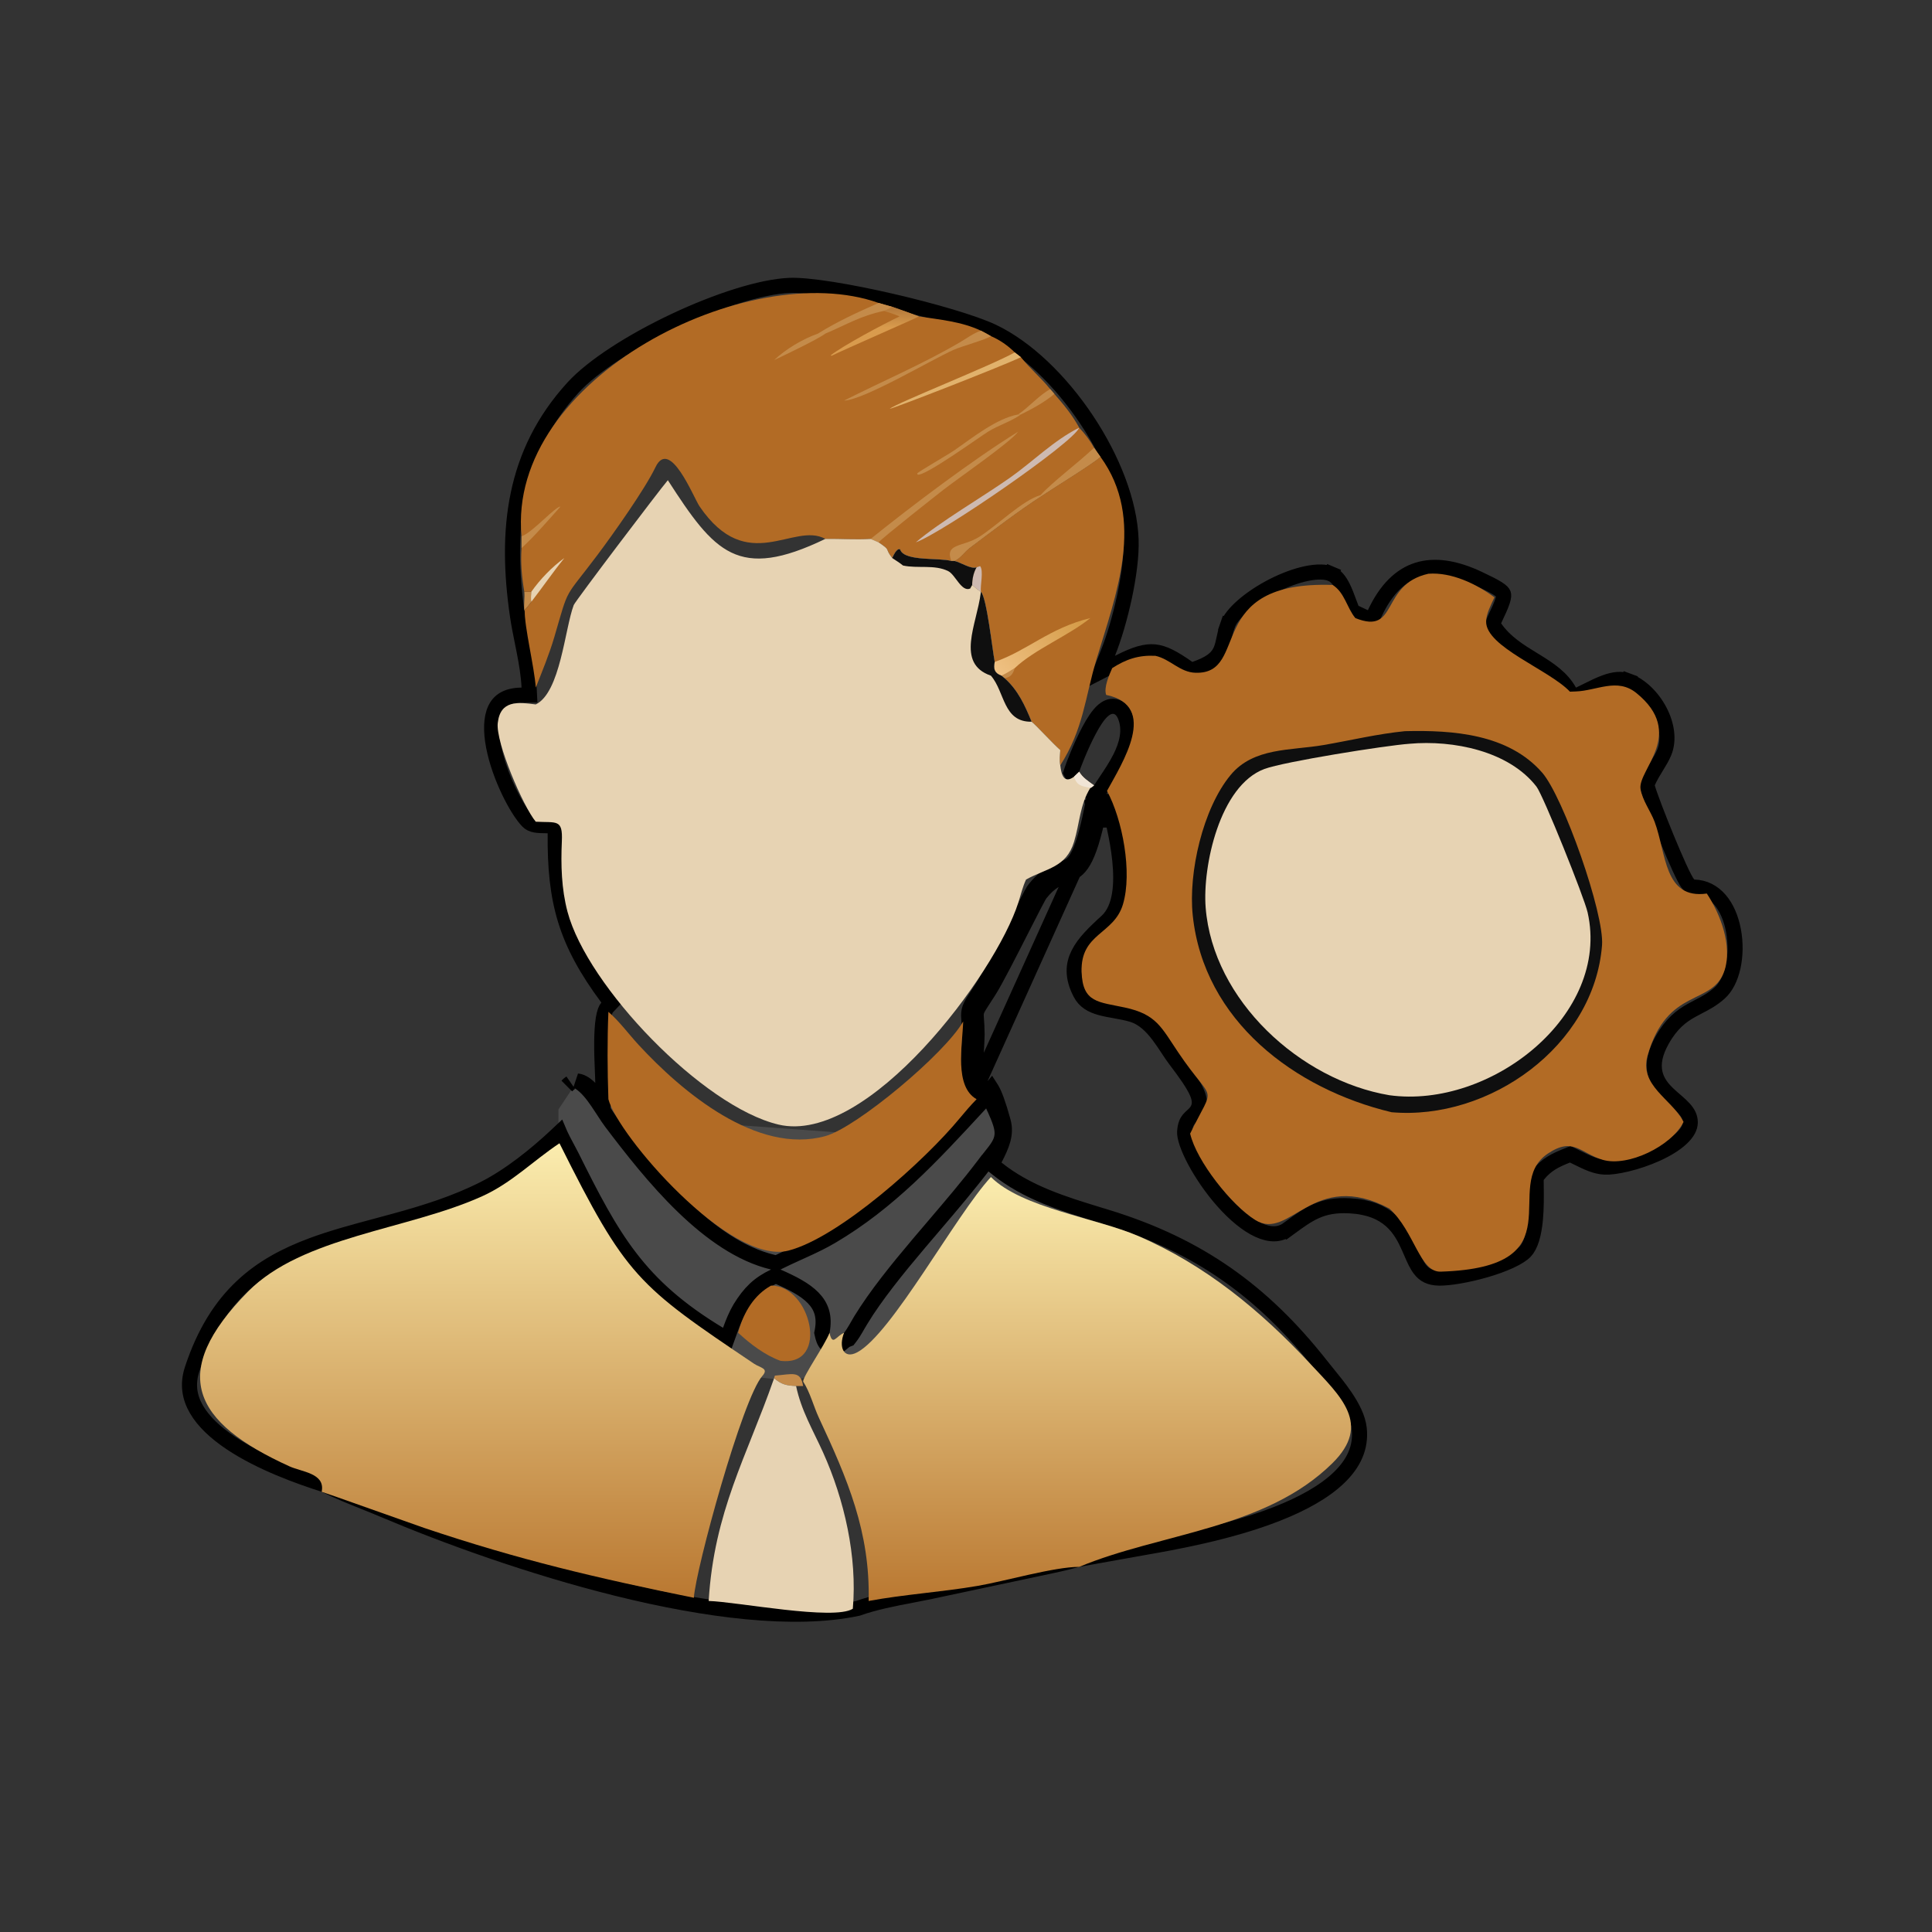 <svg width="128" height="128" viewBox="0 0 128 128" fill="none" xmlns="http://www.w3.org/2000/svg">
<rect x="0" y="0" width="128" height="128" fill="#333333" stroke="none"/>
<path d="M37 73.5V76L36.5 78L39 90L52.5 91.5L68.5 87L72 80.5L69 79L66 77.5L66.5 75L65.5 72.5L62 75.5L41.5 74L39 72H38L37 73.5Z" fill="#4A4A4A"/>
<path d="M72.688 54.334C71.985 57.501 71.37 57.73 70.57 58.027C70.106 58.199 69.58 58.394 68.939 59.199C68.845 59.295 68.317 60.333 67.689 61.567C66.899 63.12 65.951 64.983 65.513 65.667C64.931 66.576 64.738 66.82 64.689 67.09C64.643 67.349 64.729 67.631 64.734 68.54C64.735 68.782 64.705 69.281 64.672 69.836C64.613 70.824 64.543 71.99 64.62 72.2L72.688 54.334ZM72.688 54.334C72.596 53.962 72.506 53.632 72.432 53.366L72.913 53.232L73.404 53.325C73.336 53.686 73.268 54.019 73.201 54.328L72.688 54.334ZM34.559 46.055L35.08 46.051L35.054 45.53C35.013 44.712 34.872 43.897 34.718 43.108C34.679 42.909 34.639 42.713 34.6 42.519C34.482 41.93 34.367 41.358 34.283 40.786C33.46 35.127 34.008 30.016 37.956 25.686C39.27 24.244 41.879 22.583 44.695 21.255C47.513 19.926 50.427 18.984 52.32 18.908C52.935 18.884 53.922 18.981 55.126 19.171C56.319 19.36 57.694 19.635 59.069 19.953C61.836 20.591 64.542 21.386 65.775 21.972C68.016 23.039 70.274 25.229 71.996 27.814C73.719 30.399 74.858 33.308 74.937 35.765C75.005 37.867 74.206 41.265 73.405 43.264L72.907 44.508L74.098 43.895C75.224 43.315 75.904 43.13 76.503 43.19C77.11 43.251 77.725 43.573 78.71 44.263L78.921 44.41L79.163 44.325C80.103 43.994 80.608 43.667 80.868 43.094C80.975 42.859 81.03 42.6 81.081 42.363L81.089 42.323C81.145 42.063 81.207 41.776 81.328 41.427L80.855 41.264L81.328 41.427C81.453 41.063 81.804 40.605 82.361 40.122C82.907 39.648 83.604 39.188 84.347 38.81C85.092 38.432 85.865 38.143 86.56 37.999C87.269 37.852 87.83 37.869 88.195 38.023L88.389 37.562L88.195 38.023C88.498 38.15 88.743 38.442 88.968 38.891C89.119 39.193 89.231 39.498 89.346 39.81C89.408 39.978 89.471 40.149 89.541 40.323L89.614 40.504L89.791 40.588L90.411 40.88L90.866 41.095L91.078 40.64C91.838 39.01 92.808 38.11 93.909 37.762C95.02 37.411 96.373 37.587 97.966 38.342L98.178 37.896L97.966 38.342C98.549 38.618 98.952 38.816 99.229 38.993C99.509 39.171 99.581 39.28 99.605 39.344C99.627 39.405 99.643 39.527 99.545 39.828C99.448 40.13 99.268 40.52 99.001 41.084L98.878 41.344L99.041 41.581C99.706 42.548 100.677 43.143 101.546 43.675C101.605 43.711 101.664 43.747 101.722 43.782C102.665 44.363 103.477 44.904 103.977 45.8L104.204 46.204L104.624 46.009C104.828 45.914 105.023 45.816 105.216 45.72C105.591 45.532 105.955 45.35 106.347 45.209C106.917 45.004 107.418 44.941 107.871 45.108L108.044 44.639L107.871 45.108C108.679 45.406 109.467 46.159 109.957 47.091C110.447 48.023 110.591 49.038 110.261 49.845C110.134 50.155 109.958 50.447 109.756 50.775L109.733 50.813C109.544 51.12 109.333 51.462 109.173 51.836L109.104 51.998L109.151 52.167C109.288 52.659 109.854 54.141 110.424 55.525C110.712 56.224 111.006 56.911 111.254 57.453C111.378 57.723 111.493 57.962 111.592 58.15C111.679 58.316 111.784 58.503 111.89 58.615L112.033 58.765L112.24 58.771C113.626 58.807 114.54 60.01 114.848 61.657C114.998 62.46 114.986 63.313 114.82 64.064C114.652 64.82 114.337 65.428 113.924 65.794C113.441 66.222 113.013 66.444 112.552 66.683C112.391 66.766 112.226 66.852 112.053 66.949C111.38 67.327 110.735 67.821 110.124 68.905C109.656 69.736 109.51 70.441 109.645 71.071C109.779 71.691 110.166 72.139 110.538 72.492C110.68 72.626 110.832 72.757 110.974 72.88C111.017 72.917 111.059 72.954 111.1 72.989C111.281 73.147 111.441 73.293 111.577 73.444C111.842 73.738 111.988 74.02 111.984 74.376C111.981 74.698 111.798 75.054 111.388 75.434C110.983 75.81 110.408 76.156 109.76 76.45C109.116 76.742 108.423 76.971 107.8 77.122C107.167 77.275 106.641 77.339 106.323 77.323L106.302 77.752L106.323 77.323C105.696 77.292 105.175 77.035 104.529 76.717C104.433 76.669 104.333 76.621 104.231 76.571L104.031 76.474L103.826 76.557C103.091 76.854 102.464 77.129 101.881 77.865L101.772 78.002L101.773 78.178C101.774 78.301 101.775 78.432 101.777 78.569C101.785 79.224 101.796 80.022 101.723 80.794C101.679 81.259 101.606 81.695 101.492 82.069C101.377 82.446 101.228 82.728 101.053 82.913C100.869 83.107 100.526 83.328 100.044 83.55C99.573 83.768 99.009 83.969 98.421 84.139C97.235 84.484 96.021 84.685 95.348 84.677C94.701 84.668 94.359 84.447 94.105 84.132C93.862 83.833 93.697 83.453 93.492 82.979C93.447 82.877 93.401 82.77 93.352 82.659C93.09 82.069 92.754 81.396 92.147 80.862C91.528 80.318 90.674 79.957 89.447 79.889C88.509 79.836 87.814 79.962 87.166 80.253C86.593 80.51 86.07 80.892 85.479 81.325C85.428 81.362 85.377 81.399 85.325 81.437L85.62 81.841L85.325 81.437C84.781 81.834 84.135 81.837 83.377 81.49C82.605 81.138 81.789 80.448 81.035 79.6C80.286 78.757 79.628 77.79 79.165 76.924C78.934 76.491 78.755 76.091 78.639 75.75C78.519 75.399 78.478 75.152 78.485 75.009L78.485 75.009C78.509 74.525 78.64 74.3 78.753 74.162C78.819 74.082 78.889 74.018 78.981 73.934L78.985 73.931L78.993 73.924C79.075 73.85 79.199 73.737 79.293 73.594C79.404 73.424 79.469 73.224 79.458 72.985C79.448 72.765 79.375 72.538 79.264 72.301C79.045 71.831 78.608 71.18 77.874 70.22C77.712 70.008 77.547 69.758 77.363 69.479L77.354 69.465C77.17 69.186 76.969 68.882 76.75 68.595C76.321 68.03 75.766 67.448 75.014 67.219C74.654 67.11 74.275 67.041 73.924 66.978L73.876 66.969C73.533 66.908 73.217 66.852 72.919 66.769C72.309 66.601 71.855 66.344 71.576 65.806C71.015 64.721 71.091 63.908 71.441 63.202C71.815 62.445 72.518 61.776 73.321 61.042L72.983 60.673L73.321 61.042C73.818 60.587 74.062 59.925 74.172 59.241C74.283 58.55 74.267 57.774 74.191 57.013C74.038 55.491 73.631 53.943 73.395 53.097L72.422 53.139C72.119 54.738 71.842 55.728 71.578 56.358C71.319 56.977 71.089 57.207 70.895 57.333C70.788 57.402 70.671 57.454 70.515 57.513C70.482 57.526 70.446 57.539 70.408 57.554C70.278 57.602 70.122 57.659 69.967 57.73C69.534 57.928 69.068 58.237 68.555 58.878C68.506 58.936 68.466 59.003 68.446 59.035C68.411 59.093 68.37 59.166 68.325 59.248C68.234 59.414 68.116 59.638 67.981 59.899C67.772 60.302 67.516 60.804 67.243 61.342C67.162 61.501 67.079 61.664 66.996 61.828C66.257 63.277 65.468 64.81 65.092 65.397C64.975 65.58 64.871 65.741 64.78 65.881C64.657 66.07 64.558 66.221 64.484 66.343C64.352 66.558 64.249 66.75 64.203 66.972C64.161 67.177 64.176 67.378 64.191 67.57L64.193 67.594L64.194 67.615C64.21 67.827 64.231 68.11 64.234 68.543L64.234 68.543C64.235 68.767 64.207 69.236 64.174 69.78C64.161 70.002 64.147 70.236 64.134 70.472C64.112 70.867 64.093 71.26 64.088 71.576C64.085 71.734 64.085 71.879 64.091 72C64.096 72.097 64.105 72.249 64.15 72.372L64.212 72.541L64.368 72.632C64.617 72.778 64.879 72.764 65.093 72.659C65.268 72.574 65.4 72.435 65.48 72.344C65.525 72.293 65.568 72.24 65.604 72.197C65.63 72.164 65.654 72.135 65.676 72.109C65.685 72.123 65.694 72.137 65.703 72.154C65.889 72.466 66.139 73.103 66.466 74.297L66.861 74.188L66.466 74.297C66.696 75.14 66.386 75.869 65.908 76.79L65.719 77.154L66.038 77.41C68.031 79.016 70.472 79.763 72.775 80.468C73.005 80.538 73.234 80.608 73.461 80.678L73.609 80.201L73.461 80.678C79.395 82.52 83.643 85.532 87.482 90.401L87.874 90.092L87.482 90.401C87.63 90.59 87.787 90.782 87.946 90.977C88.332 91.452 88.737 91.948 89.099 92.478C89.61 93.224 89.977 93.955 90.052 94.642C90.191 95.901 89.679 96.97 88.701 97.907C87.712 98.855 86.272 99.639 84.646 100.281C81.451 101.543 77.704 102.198 75.725 102.544L75.629 102.561L75.627 102.561L71.412 103.316L71.388 103.32L71.365 103.327C70.524 103.564 69.668 103.743 68.796 103.925C68.476 103.992 68.155 104.059 67.831 104.13C67.831 104.13 67.831 104.13 67.831 104.13L61.385 105.499C61.385 105.499 61.384 105.499 61.384 105.5C61.055 105.567 60.714 105.632 60.367 105.698C59.199 105.921 57.956 106.158 56.827 106.561C52.586 107.459 46.755 106.695 40.943 105.258C35.134 103.822 29.418 101.734 25.471 100.06C25.021 99.869 24.575 99.69 24.134 99.513C23.247 99.157 22.379 98.809 21.537 98.388L21.502 98.37L21.465 98.358C19.842 97.84 17.262 96.923 15.28 95.594C14.29 94.93 13.485 94.186 13.014 93.372C12.553 92.576 12.404 91.704 12.728 90.718C13.543 88.238 14.677 86.51 16.017 85.244C17.36 83.975 18.935 83.148 20.668 82.504C22.026 82 23.458 81.617 24.945 81.219C25.366 81.106 25.792 80.992 26.223 80.873C28.155 80.341 30.146 79.728 32.066 78.757C33.765 77.897 35.498 76.503 36.849 75.234L37.068 75.028C37.087 75.073 37.107 75.116 37.127 75.159C37.245 75.417 37.377 75.666 37.504 75.902C37.526 75.943 37.548 75.984 37.57 76.025C37.674 76.218 37.773 76.401 37.864 76.583C39.214 79.3 40.325 81.456 41.765 83.328C43.214 85.212 44.985 86.793 47.644 88.398L48.165 88.713L48.372 88.14C48.565 87.605 48.764 87.119 49.036 86.661C49.66 85.652 50.25 85.056 51.297 84.562L51.392 84.517L51.508 84.567C52.483 84.995 53.324 85.42 53.875 85.987C54.391 86.517 54.667 87.187 54.471 88.204L54.451 88.304L54.473 88.404C54.5 88.533 54.532 88.651 54.572 88.753C54.609 88.849 54.666 88.968 54.764 89.067C54.876 89.182 55.035 89.262 55.222 89.259C55.383 89.256 55.507 89.192 55.575 89.151C55.648 89.107 55.713 89.055 55.758 89.017C55.788 88.992 55.808 88.975 55.826 88.96C55.846 88.943 55.864 88.927 55.895 88.902C55.983 88.83 56.047 88.787 56.105 88.765L56.233 88.716L56.318 88.607C56.467 88.417 56.596 88.205 56.71 88.009C56.753 87.935 56.793 87.865 56.831 87.798C56.9 87.677 56.963 87.566 57.03 87.456L56.614 87.2L57.03 87.456C58.053 85.795 59.432 84.091 60.893 82.363C61.217 81.98 61.545 81.595 61.875 81.209C63.018 79.868 64.169 78.52 65.172 77.195L64.774 76.893L65.172 77.195C65.323 76.996 65.459 76.824 65.582 76.67L65.616 76.627C65.725 76.491 65.826 76.364 65.913 76.248C66.103 75.995 66.274 75.735 66.35 75.427C66.43 75.105 66.392 74.791 66.29 74.452C66.191 74.123 66.019 73.727 65.788 73.227L65.475 72.547L64.967 73.097C64.888 73.183 64.808 73.269 64.729 73.355C61.737 76.593 58.902 79.662 55.089 81.909C54.525 82.241 53.938 82.523 53.331 82.801C53.19 82.866 53.046 82.931 52.902 82.996C52.434 83.209 51.955 83.426 51.484 83.663L51.447 83.682L51.199 83.623C49.092 83.123 47.084 81.704 45.251 79.932C43.423 78.166 41.814 76.094 40.492 74.35C40.332 74.139 40.177 73.899 40.005 73.632C39.879 73.438 39.744 73.229 39.591 73.007C39.262 72.528 38.858 72.001 38.383 71.703L38.252 71.621C38.461 71.639 38.739 71.754 39.087 72.098L39.954 72.957L39.938 71.737C39.936 71.523 39.924 71.253 39.911 70.945C39.888 70.376 39.858 69.678 39.867 68.961C39.874 68.422 39.903 67.912 39.969 67.5C40.002 67.294 40.043 67.124 40.09 66.993C40.138 66.857 40.183 66.792 40.205 66.768L40.494 66.463L40.243 66.126C38.849 64.253 37.981 62.654 37.461 60.973C36.941 59.29 36.762 57.494 36.784 55.212L36.788 54.714L36.291 54.707L36.252 54.706C35.597 54.698 35.236 54.693 34.958 54.406C34.615 54.05 34.145 53.328 33.707 52.41C33.273 51.501 32.891 50.448 32.7 49.455C32.507 48.446 32.525 47.578 32.8 46.986C32.933 46.702 33.124 46.48 33.389 46.325C33.659 46.167 34.035 46.059 34.559 46.055ZM37.795 71.743C37.709 71.808 37.631 71.874 37.56 71.941C37.638 71.859 37.716 71.793 37.795 71.743ZM71.025 50.975L70.958 51.18L71.061 51.368C71.208 51.639 71.421 51.849 71.619 52.015C71.772 52.142 71.941 52.261 72.082 52.361C72.121 52.389 72.158 52.415 72.192 52.439L72.624 52.75L72.907 52.298C73.003 52.145 73.123 51.967 73.253 51.773C73.569 51.303 73.95 50.735 74.231 50.169C74.632 49.36 74.929 48.375 74.534 47.424C74.43 47.175 74.236 46.878 73.875 46.808C73.531 46.741 73.251 46.925 73.088 47.065C72.747 47.357 72.42 47.886 72.149 48.397C71.588 49.451 71.098 50.75 71.025 50.975Z" stroke="black"/>
<path d="M34.737 39.208H35.2C35.188 39.43 35.157 39.655 35.2 39.874C35.055 40.058 34.912 40.272 34.737 40.428C34.693 40.027 34.774 39.617 34.737 39.208Z" fill="#C48B4A"/>
<path d="M51.286 91.311L51.337 91.139C52.509 91.045 53.041 90.781 53.21 91.828H52.743C52.107 91.8 51.775 91.73 51.286 91.311Z" fill="#C48B4A"/>
<path d="M51.083 85.176C53.721 85.147 55.009 90.566 51.709 90.158C50.674 89.784 49.703 89.039 48.903 88.299L48.946 88.145C49.293 86.929 49.954 85.803 51.083 85.176Z" fill="#B26B25"/>
<path d="M51.286 91.311C51.775 91.73 52.107 91.8 52.743 91.828C53.084 93.458 53.854 94.729 54.528 96.222C55.942 99.354 56.803 103.138 56.502 106.583C55.256 107.383 48.827 106.123 46.951 106.068C47.313 100.132 49.474 96.502 51.265 91.373L51.286 91.311Z" fill="#E7D3B3"/>
<path d="M72.913 30.271C75.915 34.405 73.936 39.391 72.638 43.707C71.884 46.217 71.795 48.276 70.247 50.708C70.171 50.387 70.227 50.021 70.247 49.695C69.698 49.211 68.65 48.05 68.348 47.816C67.908 46.742 67.451 45.729 66.563 44.936L66.351 44.765C65.9 44.6 65.799 44.337 65.904 43.853C65.758 43.126 65.369 39.531 64.986 39.208C64.777 39.079 64.592 38.917 64.409 38.755C64.407 38.372 64.503 37.916 64.702 37.588C64.338 37.727 63.696 37.278 63.243 37.166C63.671 36.957 63.887 36.574 64.253 36.298C65.764 35.16 67.551 33.792 69.097 32.803C69.885 32.274 72.321 30.779 72.913 30.271Z" fill="#B26B25"/>
<path d="M66.351 44.765C66.658 44.631 66.944 44.438 67.231 44.265C67.107 44.66 66.972 44.857 66.563 44.936L66.351 44.765Z" fill="#C48B4A"/>
<path d="M64.702 37.588L64.933 37.507C65.183 37.805 64.931 38.806 64.986 39.208C64.777 39.079 64.592 38.917 64.409 38.755C64.407 38.372 64.503 37.916 64.702 37.588Z" fill="#CEBAB1"/>
<path d="M65.904 43.853C68.054 43.111 69.535 41.606 72.237 40.949C70.789 42.122 68.511 43.04 67.231 44.265C66.944 44.438 66.658 44.631 66.351 44.765C65.9 44.6 65.799 44.337 65.904 43.853Z" fill="url(#paint0_linear_38_3432)"/>
<path d="M40.308 67.037C41.027 67.654 41.667 68.53 42.317 69.233C45.162 72.311 50.139 76.529 54.693 75.266C56.754 74.695 62.613 69.801 63.814 67.673C63.765 69.256 63.212 71.983 64.702 72.826C64.301 73.236 63.935 73.665 63.569 74.105C61.315 76.843 55.614 81.982 52.24 82.855C48.361 83.859 40.912 75.195 40.308 72.826C40.242 70.925 40.229 68.936 40.308 67.037Z" fill="#B26B25"/>
<path d="M34.555 35.534C33.551 25.065 49.623 17.013 58.212 20.072L59.11 20.327C59.704 20.529 60.293 20.741 60.88 20.963C62.289 21.185 63.676 21.295 64.986 21.907C65.208 22.025 65.436 22.138 65.651 22.269C66.236 22.518 66.781 22.9 67.231 23.347L67.638 23.666C68.232 24.41 68.976 25.035 69.581 25.783L69.854 26.098C70.472 26.809 71.05 27.503 71.5 28.336C71.884 28.75 72.213 29.169 72.483 29.667L72.913 30.271C72.321 30.779 69.885 32.274 69.097 32.803C67.551 33.792 65.764 35.16 64.253 36.298C63.887 36.574 63.671 36.957 63.243 37.166H63.026C62.247 36.939 60.009 37.201 59.66 36.462L59.623 36.383L59.503 36.394C59.305 36.537 59.218 36.758 59.11 36.97C58.561 36.265 59.081 36.522 58.212 35.932L57.684 35.703C56.7 35.767 55.675 35.688 54.681 35.703C52.57 34.544 49.524 38.195 46.35 33.553C45.947 32.965 44.381 28.955 43.426 30.955C42.738 32.394 40.622 35.386 39.575 36.779C37.32 39.778 37.733 38.758 36.727 42.2C36.392 43.343 35.932 44.449 35.496 45.555C35.403 44.191 34.73 41.487 34.769 40.453L34.737 40.428C34.912 40.272 35.055 40.058 35.2 39.874C35.157 39.655 35.188 39.43 35.2 39.208H34.737C34.572 38.248 34.482 37.289 34.555 36.315V35.534Z" fill="#B26B25"/>
<path d="M69.581 25.783L69.854 26.098C69.238 26.631 68.368 27.099 67.638 27.459H67.451C68.181 26.968 68.843 26.179 69.581 25.783Z" fill="#C48B4A"/>
<path d="M35.2 39.208C35.787 38.376 36.567 37.563 37.392 36.97C36.623 37.919 35.945 38.912 35.2 39.874C35.157 39.655 35.188 39.43 35.2 39.208Z" fill="#E7D3B3"/>
<path d="M34.555 35.534L34.661 35.486C35.381 35.157 36.804 33.554 37.131 33.564C36.29 34.506 35.481 35.454 34.555 36.315V35.534Z" fill="#C48B4A"/>
<path d="M67.638 27.459C66.986 27.93 66.162 28.166 65.473 28.593C64.821 28.998 61.277 31.57 60.792 31.446L60.769 31.358C60.963 31.183 62.836 30.106 63.247 29.821C64.45 28.986 66.013 27.728 67.451 27.459H67.638Z" fill="#C48B4A"/>
<path d="M59.11 20.327C59.704 20.529 60.293 20.741 60.88 20.963C60.758 21.054 55.768 23.231 55.098 23.569L55.031 23.544C55.86 22.892 58.519 21.473 59.6 20.963C59.265 20.813 58.912 20.71 58.563 20.597C58.766 20.524 58.929 20.447 59.11 20.327Z" fill="url(#paint1_linear_38_3432)"/>
<path d="M67.231 23.347L67.638 23.666C66.268 24.315 59.058 27.115 58.948 27.084C59.347 26.721 65.733 24.198 67.231 23.347Z" fill="#E1B26C"/>
<path d="M58.212 20.072L59.11 20.327C58.929 20.447 58.766 20.524 58.563 20.597C56.958 20.943 56.115 21.497 54.681 22.102C54.185 22.482 51.885 23.576 51.286 23.858C52.068 23.121 53.179 22.46 54.192 22.102C55.471 21.3 56.836 20.68 58.212 20.072Z" fill="#C48B4A"/>
<path d="M64.986 21.907C65.208 22.025 65.436 22.138 65.651 22.269C65.335 22.496 63.717 22.939 63.181 23.177C61.715 23.827 57.242 26.498 55.924 26.54C58.472 25.249 61.126 24.126 63.593 22.681C64.041 22.418 64.493 22.076 64.986 21.907Z" fill="#C48B4A"/>
<path d="M67.451 28.603C66.972 29.279 63.438 31.719 62.501 32.451C62.078 32.78 58.381 35.693 58.212 35.932L57.684 35.703C60.365 33.545 64.474 30.438 67.451 28.603Z" fill="#C48B4A"/>
<path d="M71.5 28.336C71.139 29.312 62.422 35.307 60.674 35.932C62.31 34.546 65.037 32.967 66.892 31.666C68.415 30.596 69.833 29.159 71.5 28.336Z" fill="#CEBAB1"/>
<path d="M72.483 29.667L72.913 30.271C72.321 30.779 69.885 32.274 69.097 32.803C67.551 33.792 65.764 35.16 64.253 36.298C63.887 36.574 63.671 36.957 63.243 37.166H63.026C62.581 35.987 63.771 36.254 64.868 35.573C66.006 34.867 67.754 33.131 68.939 32.803C69.75 31.913 71.381 30.705 72.483 29.667Z" fill="#C48B4A"/>
<path d="M55.924 88.299C55.549 89.234 55.88 90.08 56.792 89.595C59.084 88.374 63.292 80.539 65.651 77.981C67.709 80.033 72.643 80.697 75.39 81.879C79.856 83.801 83.527 86.833 86.821 90.367C88.833 92.525 90.898 94.358 88.27 96.946C83.823 101.325 76.905 101.559 71.5 103.808C69.832 103.81 66.59 104.757 64.772 105.069C62.376 105.48 59.941 105.627 57.549 106.068C57.66 101.508 56.147 97.988 54.265 93.956C53.899 93.174 53.677 92.251 53.21 91.531C53.21 91.161 54.64 89.128 54.962 88.299C55.16 89.222 55.393 88.504 55.924 88.299Z" fill="url(#paint2_linear_38_3432)"/>
<path d="M21.313 98.835L21.326 98.754C21.497 97.599 19.991 97.518 19.182 97.151C12.77 94.24 11.124 90.961 16.424 85.579C20.042 81.905 27.012 81.489 31.953 79.251C33.912 78.363 35.314 76.909 37.067 75.745C41.495 84.616 42.24 85.157 49.953 90.347C50.378 90.633 50.959 90.649 50.508 91.16C49.189 92.653 46.097 103.944 45.97 105.857C39.567 104.553 34.417 103.355 28.097 101.227C27.662 101.081 21.357 98.83 21.313 98.835Z" fill="url(#paint3_linear_38_3432)"/>
<path d="M35.496 46.671C37.124 45.882 37.42 41.655 38.011 40.087C38.107 39.831 43.692 32.463 44.246 31.815C47.339 36.607 48.883 38.5 54.681 35.703C55.675 35.688 56.7 35.767 57.684 35.703L58.212 35.932C59.081 36.522 58.561 36.265 59.11 36.97C59.218 36.758 59.305 36.537 59.503 36.394L59.623 36.383L59.66 36.462C60.009 37.201 62.247 36.939 63.026 37.166H63.243C63.696 37.278 64.338 37.727 64.702 37.588C64.503 37.916 64.407 38.372 64.409 38.755C64.592 38.917 64.777 39.079 64.986 39.208C65.369 39.531 65.758 43.126 65.904 43.853C65.799 44.337 65.9 44.6 66.351 44.765L66.563 44.936C67.451 45.729 67.908 46.742 68.348 47.816C68.65 48.05 69.698 49.211 70.247 49.695C70.227 50.021 70.171 50.387 70.247 50.708C70.316 51.337 70.498 51.946 71.156 51.459L71.5 51.129C71.709 51.512 72.135 51.783 72.483 52.033C72.414 52.086 72.32 52.182 72.237 52.202C71.536 53.334 71.536 54.533 71.16 55.769C70.639 57.485 69.337 57.518 67.979 58.271C67.757 58.744 67.631 59.282 67.473 59.78C65.972 64.526 57.484 75.902 51.579 74.506C46.559 73.32 38.905 65.338 37.598 60.405C37.195 58.884 37.154 57.294 37.224 55.73C37.289 54.246 36.88 54.516 35.496 54.441C34.662 53.439 32.836 49.19 32.977 47.907C33.147 46.375 34.305 46.52 35.496 46.671Z" fill="#E7D3B3"/>
<path d="M71.5 51.129C71.709 51.512 72.135 51.783 72.483 52.033C72.414 52.086 72.32 52.182 72.237 52.202C71.665 52.074 71.356 52.078 71.156 51.459L71.5 51.129Z" fill="#F1E5D6"/>
<path d="M59.11 36.97C59.218 36.758 59.305 36.537 59.503 36.394L59.623 36.383L59.66 36.462C60.009 37.201 62.247 36.939 63.026 37.166H63.243C63.696 37.278 64.338 37.727 64.702 37.588C64.503 37.916 64.407 38.372 64.409 38.755L64.276 38.994C63.696 39.237 63.304 38.081 62.825 37.84C61.918 37.385 60.795 37.681 59.825 37.466C59.605 37.282 59.347 37.13 59.11 36.97Z" fill="#0F0F0F"/>
<path d="M64.986 39.208C65.369 39.531 65.758 43.126 65.904 43.853C65.799 44.337 65.9 44.6 66.351 44.765L66.563 44.936C67.451 45.729 67.908 46.742 68.348 47.816C66.448 47.85 66.584 45.838 65.651 44.765C63.285 43.952 64.723 41.351 64.976 39.288L64.986 39.208Z" fill="#0F0F0F"/>
<path d="M94.635 38.012C96.167 37.896 97.809 38.683 99.011 39.576C98.793 40.059 98.473 40.631 98.46 41.168C98.416 42.853 102.631 44.364 104.013 45.825L104.391 45.811C105.8 45.764 107.14 44.883 108.414 45.914C111.719 48.592 108.512 50.994 108.688 52.261C108.789 52.984 109.361 53.745 109.622 54.442C110.406 56.541 110.231 59.598 113.081 59.199C113.995 60.576 114.783 62.686 114.251 64.302C113.47 66.672 110.46 65.353 109.156 69.935C108.596 71.906 110.698 72.78 111.499 74.254L111.539 74.33C110.751 75.935 107.84 77.335 106.177 76.839C104.692 76.395 104.235 75.296 102.547 76.43C99.37 78.562 104.612 83.966 95.445 84.25C94.054 84.293 93.721 81.59 92.048 80.068C86.989 77.384 85.472 82.269 83.162 80.825C81.591 79.844 79.277 76.939 78.85 75.106C80.542 71.632 80.465 73.295 78.052 69.711C76.939 68.058 76.612 67.205 74.547 66.756C72.773 66.371 71.722 66.45 71.659 64.383C71.58 61.809 73.798 61.929 74.399 59.914C75.029 57.802 74.371 54.298 73.341 52.4C74.336 50.577 76.806 46.761 73.287 46.04C73.111 45.562 73.49 44.71 73.686 44.265C74.612 43.668 75.445 43.393 76.553 43.45C77.541 43.671 78.165 44.545 79.213 44.573C82.858 44.672 79.677 38.456 88.293 38.755C89.089 39.26 89.221 40.245 89.795 40.949C92.674 42.105 91.428 38.722 94.635 38.012Z" fill="#B26B25"/>
<path d="M93.082 48.442C96.267 48.362 99.936 48.627 102.175 51.192C103.573 52.794 106.302 60.538 106.139 62.624C105.617 69.309 98.656 74.252 92.196 73.688C85.778 72.157 79.747 67.632 79.021 60.631C78.727 57.799 79.692 53.573 81.525 51.353C83.05 49.505 85.51 49.737 87.7 49.359C89.491 49.05 91.27 48.62 93.082 48.442Z" fill="#0F0F0F"/>
<path d="M93.388 49.276C96.269 49.018 99.965 49.748 101.797 52.118C102.245 52.699 104.957 59.446 105.184 60.451C106.717 67.233 98.766 73.484 92.048 72.561C86.144 71.564 80.362 66.275 79.878 60.132C79.664 57.415 80.799 52.056 83.769 50.947C85.069 50.462 91.806 49.387 93.388 49.276Z" fill="#E7D3B3"/>
<defs>
<linearGradient id="paint0_linear_38_3432" x1="70.937" y1="40.625" x2="66.314" y2="44.786" gradientUnits="userSpaceOnUse">
<stop stop-color="#D69D4A"/>
<stop offset="1" stop-color="#EFC183"/>
</linearGradient>
<linearGradient id="paint1_linear_38_3432" x1="59.55" y1="20.447" x2="59.523" y2="21.711" gradientUnits="userSpaceOnUse">
<stop stop-color="#B57A3B"/>
<stop offset="1" stop-color="#D99B4D"/>
</linearGradient>
<linearGradient id="paint2_linear_38_3432" x1="70.338" y1="77.856" x2="70.338" y2="108.97" gradientUnits="userSpaceOnUse">
<stop stop-color="#FBEDAF"/>
<stop offset="1" stop-color="#B36C24"/>
</linearGradient>
<linearGradient id="paint3_linear_38_3432" x1="30.911" y1="75.611" x2="30.911" y2="108.967" gradientUnits="userSpaceOnUse">
<stop stop-color="#FBEDAF"/>
<stop offset="1" stop-color="#B36C24"/>
</linearGradient>
</defs>
</svg>
